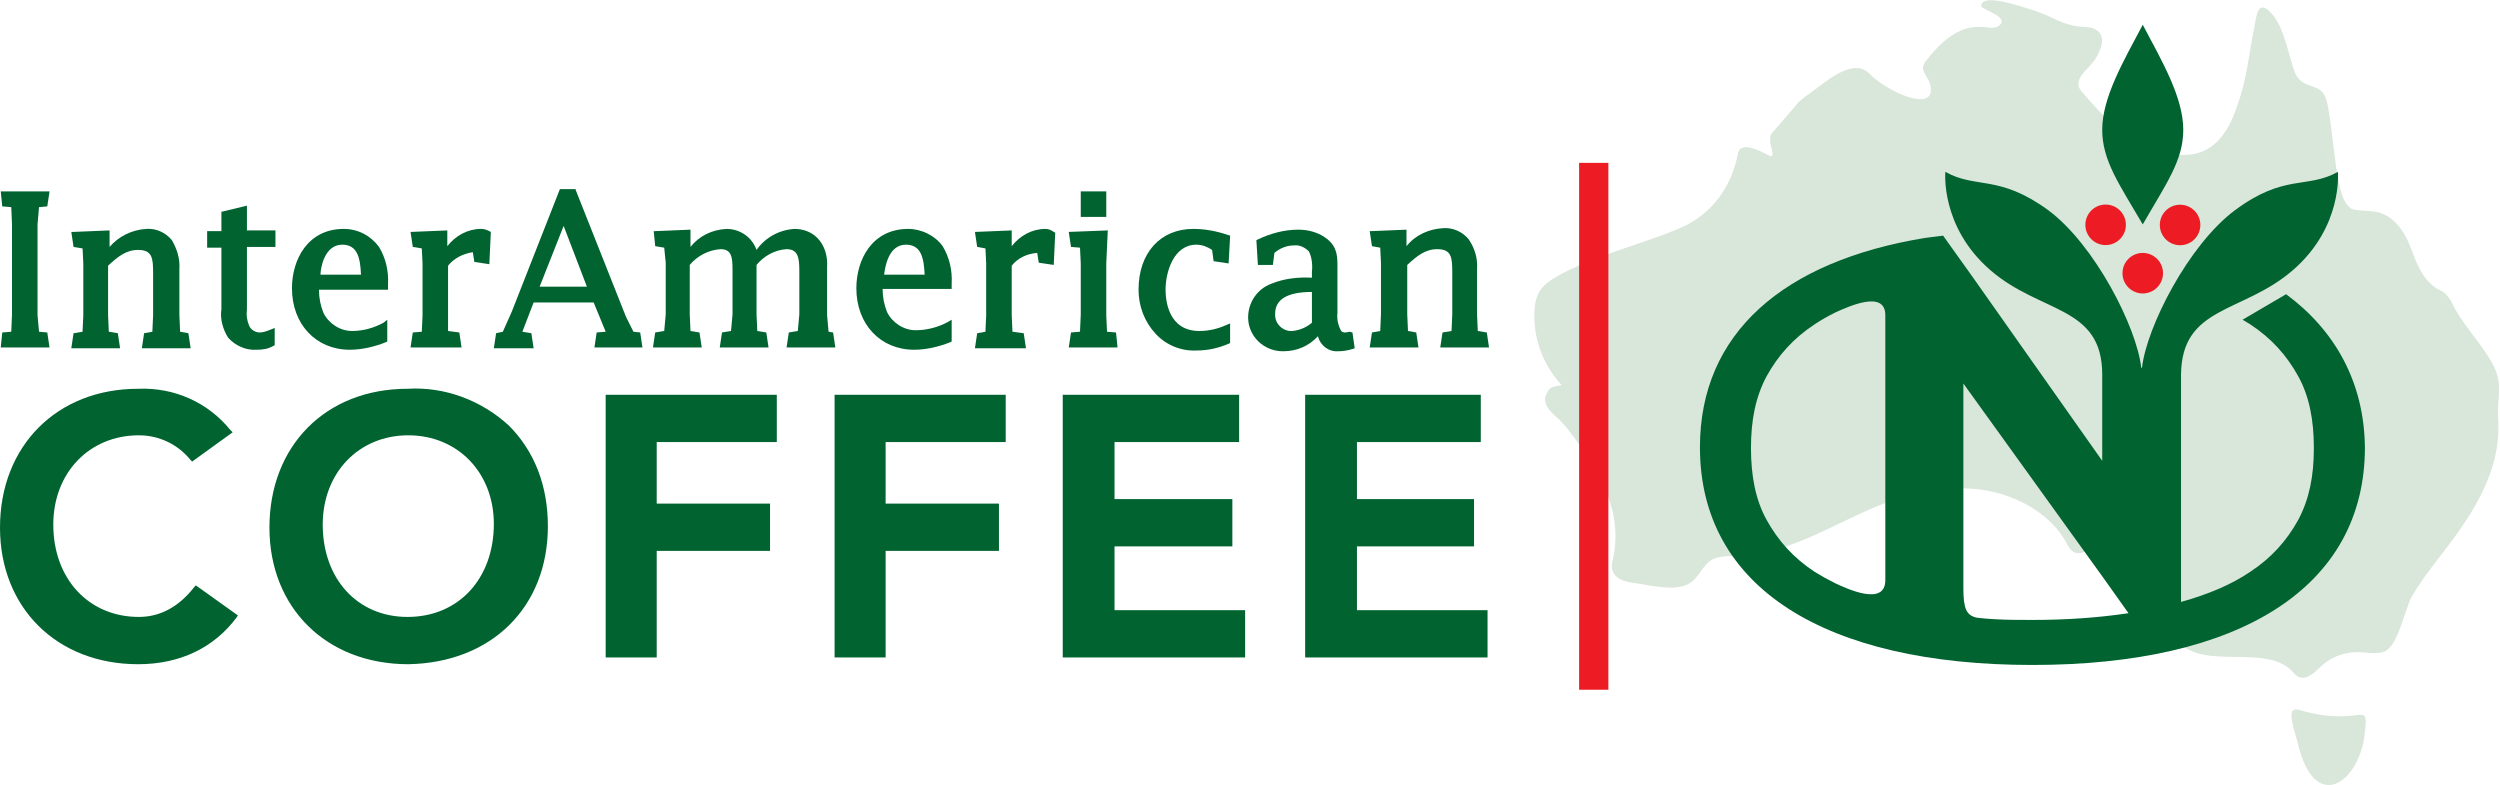 <?xml version="1.0" encoding="utf-8"?>
<!-- Generator: Adobe Illustrator 24.3.0, SVG Export Plug-In . SVG Version: 6.00 Build 0)  -->
<svg version="1.1" id="Layer_1" xmlns="http://www.w3.org/2000/svg" xmlns:xlink="http://www.w3.org/1999/xlink" x="0px" y="0px"
	 viewBox="0 0 333.1 104.6" style="enable-background:new 0 0 333.1 104.6;" xml:space="preserve">
<style type="text/css">
	.st0{fill:#D9E6DA;}
	.st1{fill:#006330;}
	.st2{fill:#ED1C24;}
</style>
<g>
	<g id="layer1_1_" transform="translate(-36.443 -169.91)">
		<g id="g3151_1_">
			<path id="path2221_2_" class="st0" d="M346.4,183.2c0.8,2.6,1.1,10.9,2.4,13.4c0.2,0.4,0.5,0.8,0.9,1.1c0.5,0.3,2.6,0.3,3.2,0.4
				c2.4,0.4,3.9,2.6,4.7,4.7s1.6,4.4,3.6,5.6c0.4,0.2,0.9,0.4,1.2,0.8c0.4,0.4,0.7,0.9,0.9,1.4c1.4,2.7,3.6,4.9,5.1,7.5
				c1.7,2.9,0.7,4.7,0.9,7.6c0.4,6.1-2.5,11.3-6.2,16.3c-1.8,2.4-3.7,4.7-5.2,7.2c-1.1,1.8-1.9,7.1-4,7.6c-1.1,0.3-2.2,0-3.4,0
				c-1.8,0-3.5,0.7-4.7,1.8c-0.9,0.8-1.9,2-3.1,1.5c-0.4-0.2-0.6-0.5-0.9-0.8c-3.5-3.6-11.6-0.1-15-3.8c-0.4-0.4-0.7-0.9-1.2-1.1
				c-0.4-0.2-0.8-0.2-1.1-0.4c-0.4-0.3-0.4-0.7-0.5-1.2c-0.1-1.7,0.9-4.4-1-4.7c-0.9-0.1-0.9,0.1-1.5-0.5c-0.6-0.6-0.7-1.4-0.9-2.2
				s-1.2-0.9-1.8-1.5c-1.2-1.3,0.8-3.4,0.9-5c0.1-1.9-3.1,2.7-4.7,4c-0.5,0.4-1.1,0.8-1.8,0.7c-0.8-0.1-1.2-0.9-1.5-1.5
				c-1.9-3.4-5.8-5.8-9.9-6.7c-4.2-0.9-8.6-0.3-12.7,1c-7.2,2.4-13.6,7.4-21.4,7.6c-1,0-2.1,0-3,0.4c-1.4,0.7-1.8,2.4-3.1,3.2
				c-1.8,1.2-5.2,0.3-7.3,0c-2-0.2-3.5-1-3-3c1.6-6.6-2-12.5-6.2-17.8c-0.5-0.6-1-1.1-1.6-1.6c-0.4-0.4-0.9-0.9-1.1-1.5
				c-0.1-0.3-0.1-0.5-0.1-0.8c0.1-0.3,0.2-0.5,0.3-0.7c0.1-0.2,0.3-0.5,0.5-0.6c0.4-0.3,1-0.2,1.4-0.4c-2.5-2.7-3.8-6.3-3.6-9.8
				c0-0.9,0.2-1.9,0.7-2.7c0.6-1,1.8-1.7,2.9-2.3c4.9-2.6,10.6-3.9,15.8-6.1c4.4-1.9,6.9-5.7,7.7-9.9c0.4-2.1,3.9,0.2,4.3,0.3
				c0.7,0.2,0-1.3,0-2c0-0.4,0-0.8,0.2-1l3.1-3.6c0.7-1,2-1.7,3-2.5c1.6-1.2,5-4,7-1.8c1.9,2,7.8,4.9,8.1,2.3c0.2-1.9-1.8-2.6-0.7-4
				c1.8-2.3,4.2-4.8,7.4-4.6c0.8,0,1.6,0.3,2.3-0.1c1.8-1.2-2.3-2.2-2.3-2.7c0.1-1.8,5.4,0.1,6.7,0.5c2.8,0.8,4.1,2.2,7.1,2.3
				c1.4,0,2.9,0.8,2.1,2.9c-0.4,1-0.6,1.4-1.6,2.5c-1,1-1.9,2.1-0.9,3.2c3,3.5,7.9,9.1,14.5,8.4c3.7-0.4,5.4-3.9,6.3-6.7
				c1.2-3.3,1.5-6.8,2.2-10.2c0.3-1.7,0.5-3.9,2.3-1.9c1.8,2,2.3,5.9,3.2,8.1C343.5,182,345.7,180.8,346.4,183.2z"/>
			<path id="path2225_1_" class="st0" d="M351.4,268.6c-1.3,6.2-6.6,9.1-8.7,0.7c-0.5-2.1-1.9-5.4,0.1-4.8
				C351.6,267.1,352.2,262.3,351.4,268.6L351.4,268.6z"/>
		</g>
	</g>
	<polygon class="st1" points="6.3,27.5 6.6,25.5 0.1,25.5 0.3,27.5 1.5,27.6 1.6,29.9 1.6,41.9 1.5,44.2 0.3,44.3 0.1,46.3 
		6.6,46.3 6.3,44.3 5.2,44.2 5,42 5,29.9 5.2,27.6 	"/>
	<path class="st1" d="M24,44.2L23.9,42v-6.1c0.1-1.4-0.3-2.7-1-3.9c-0.8-1-2.1-1.6-3.4-1.5c-1.9,0.1-3.7,1-4.9,2.4v-2.2l-4.8,0.2
		H9.5l0.3,2l1.2,0.2l0.1,2v6.9l-0.1,2.2l-1.2,0.2l-0.3,2H16l-0.3-2l-1.2-0.2l-0.1-2.2v-6.6c1.3-1.2,2.4-2.1,4-2.1c1.9,0,2,1.1,2,3.1
		v5.6l-0.1,2.2l-1.1,0.2l-0.3,2h6.5l-0.3-2L24,44.2z"/>
	<path class="st1" d="M32.9,27.4l-3.3,0.8h-0.1v2.6h-1.9V33h1.9v8.2c-0.2,1.3,0.2,2.7,0.9,3.8c1,1.1,2.4,1.7,3.8,1.6
		c0.8,0,1.5-0.1,2.2-0.5l0.2-0.1v-2.3l-0.5,0.2c-0.5,0.2-1,0.4-1.5,0.4c-0.6,0-1.2-0.4-1.4-0.9c-0.3-0.7-0.4-1.4-0.3-2.2v-8.3h3.8
		v-2.2h-3.8V27.4z"/>
	<path class="st1" d="M45.8,30.5c-4.8,0-6.9,4.1-6.9,7.9c0,4.8,3.2,8.2,7.7,8.2c1.6,0,3.3-0.4,4.8-1l0.2-0.1v-2.9L51.1,43
		c-1.3,0.7-2.7,1.1-4.2,1.1c-1.6,0-3.1-1-3.8-2.4c-0.4-1-0.6-2-0.6-3.1h9.2v-0.7c0.1-1.8-0.3-3.5-1.2-5
		C49.4,31.4,47.7,30.5,45.8,30.5z M45.6,32.6c2.1,0,2.4,1.9,2.5,4h-5.4C42.7,35.8,43.2,32.6,45.6,32.6z"/>
	<path class="st1" d="M64.1,30.5c-1.8,0-3.4,0.9-4.5,2.3v-2.1l-4.8,0.2h-0.1l0.3,2l1.2,0.2l0.1,2v6.9l-0.1,2.2L55,44.3l-0.3,2h6.8
		l-0.3-2l-1.5-0.2L59.7,42v-6.6c0.8-1,2-1.6,3.3-1.8l0.2,1.3l2,0.3l0.2-4.3l-0.2-0.1C64.8,30.6,64.5,30.5,64.1,30.5z"/>
	<path class="st1" d="M84.4,44.2l-1-2l-6.7-16.9v-0.1h-2.1l-6.4,16.3L67,44.2l-0.9,0.2l-0.3,2h5.3l-0.3-2l-1.2-0.2l1.5-3.9h8
		l1.6,3.9l-1.2,0.1l-0.3,2h6.4l-0.3-2L84.4,44.2z M78.2,38.2h-6.3l3.2-8.1L78.2,38.2z"/>
	<path class="st1" d="M110.4,44.2l-0.2-2.2v-6.4c0.1-1.4-0.3-2.9-1.3-3.9c-0.8-0.8-1.9-1.2-3-1.2c-2,0.1-3.9,1.1-5.1,2.8
		c-0.6-1.7-2.2-2.8-4-2.8c-1.9,0.1-3.6,0.9-4.8,2.4v-2.3l-4.8,0.2h-0.1l0.2,2l1.2,0.2l0.2,2v6.9l-0.2,2.2l-1.2,0.2l-0.3,2h6.5
		l-0.3-2l-1.2-0.2l-0.1-2.2v-6.6c1-1.2,2.5-2,4.1-2.1c1.5,0,1.6,1.1,1.6,2.8v5.9l-0.2,2.2l-1.2,0.2l-0.3,2h6.5l-0.3-2l-1.2-0.2
		l-0.1-2.2v-6.6c1-1.2,2.4-2,4-2.1c1.5,0,1.7,1.1,1.7,2.8v5.9l-0.2,2.2l-1.2,0.2l-0.3,2h6.5l-0.3-2L110.4,44.2z"/>
	<path class="st1" d="M121,30.5c-4.8,0-6.9,4.1-6.9,7.9c0,4.8,3.2,8.2,7.7,8.2c1.6,0,3.3-0.4,4.8-1l0.2-0.1v-2.9l-0.5,0.3
		c-1.3,0.7-2.8,1.1-4.3,1.1c-1.6,0-3.1-1-3.8-2.4c-0.4-1-0.6-2-0.6-3.1h9.2v-0.7c0.1-1.8-0.3-3.5-1.2-5
		C124.6,31.4,122.8,30.5,121,30.5z M120.7,32.6c2.1,0,2.4,1.9,2.5,4h-5.4C117.9,35.8,118.3,32.6,120.7,32.6z"/>
	<path class="st1" d="M139.3,30.5c-1.8,0-3.4,0.9-4.5,2.3v-2.1l-4.8,0.2h-0.1l0.3,2l1.1,0.2l0.1,2v6.9l-0.1,2.2l-1.1,0.2l-0.3,2h6.8
		l-0.3-2l-1.5-0.2l-0.1-2.2v-6.6c0.8-1,2-1.6,3.4-1.7l0.2,1.3l2,0.3l0.2-4.3l-0.2-0.1C140,30.6,139.6,30.5,139.3,30.5z"/>
	<polygon class="st1" points="147.5,44.2 147.4,42 147.4,35.1 147.6,30.7 142.4,30.9 142.7,32.9 143.9,33 144,35.1 144,41.9 
		143.9,44.2 142.7,44.3 142.4,46.3 148.9,46.3 148.7,44.3 	"/>
	<rect x="144" y="25.5" class="st1" width="3.4" height="3.4"/>
	<path class="st1" d="M159,30.5c-4.4,0-7.3,3.2-7.3,8.1c0,2.2,0.8,4.3,2.3,5.9c1.4,1.5,3.4,2.3,5.4,2.2c1.5,0,2.9-0.3,4.3-0.9
		l0.2-0.1v-2.6l-0.5,0.2c-1.1,0.5-2.3,0.8-3.6,0.8c-4.2,0-4.5-4.2-4.5-5.5c0-2.4,1.1-6,4.1-6c0.8,0,1.5,0.3,2.1,0.7l0.2,1.5l2,0.3
		l0.2-3.6v-0.1l-0.3-0.1C162.1,30.8,160.6,30.5,159,30.5z"/>
	<path class="st1" d="M179.8,44.2c-0.4,0.1-0.8,0.2-1.1-0.1c-0.4-0.7-0.6-1.6-0.5-2.4v-6.1c0-1.4,0-2.6-1.3-3.7
		c-1.1-0.9-2.5-1.3-3.9-1.3c-1.9,0-3.7,0.5-5.4,1.3l-0.2,0.1l0.2,3.3h2l0.2-1.6c0.7-0.6,1.6-1,2.6-1c0.8-0.1,1.5,0.3,2,0.8
		c0.4,0.8,0.5,1.8,0.4,2.7v0.8c-1.8-0.1-3.7,0.1-5.4,0.8c-1.9,0.7-3.1,2.5-3.1,4.5c0,2.5,2.1,4.5,4.6,4.5c0,0,0,0,0.1,0
		c1.8,0,3.4-0.7,4.6-2c0.3,1.2,1.4,2.1,2.7,2c0.6,0,1.3-0.1,1.9-0.3l0.3-0.1l-0.3-2.1L179.8,44.2z M174.8,38.9L174.8,38.9V43
		c-0.7,0.6-1.6,1-2.6,1.1c-1.2,0.1-2.3-0.9-2.3-2.1c0-0.1,0-0.1,0-0.2C169.9,39.9,171.5,38.9,174.8,38.9L174.8,38.9z"/>
	<path class="st1" d="M192.2,44.3l-0.3,2h6.5l-0.3-2l-1.2-0.2l-0.1-2.2v-6.1c0.1-1.4-0.3-2.7-1.1-3.9c-0.8-1-2.1-1.6-3.4-1.5
		c-1.9,0.1-3.7,0.9-4.9,2.4v-2.2l-4.8,0.2h-0.1l0.3,2l1.1,0.2l0.1,2v6.9l-0.1,2.2l-1.1,0.2l-0.3,2h6.5l-0.3-2l-1.1-0.2l-0.1-2.2
		v-6.6c1.3-1.2,2.4-2.1,4-2.1c1.9,0,2,1.1,2,3.1v5.6l-0.1,2.2L192.2,44.3z"/>
	<path class="st1" d="M25.9,78.2c-2.1,2.7-4.6,4-7.4,4c-6.7,0-11.4-5.1-11.4-12.3C7.1,63,11.9,58,18.5,58c2.7,0,5.2,1.2,6.9,3.3
		l0.2,0.2l5.4-3.9l-0.3-0.3c-3-3.7-7.5-5.7-12.3-5.5C7.6,51.8,0,59.4,0,70.3C0,81,7.6,88.5,18.4,88.5c5.6,0,10.1-2.2,13.1-6.2
		l0.2-0.3l-5.6-4L25.9,78.2z"/>
	<path class="st1" d="M54.3,51.8c-10.9,0-18.4,7.6-18.4,18.5c0,10.7,7.6,18.2,18.5,18.2c11.1-0.2,18.6-7.6,18.6-18.4
		c0-5.4-1.8-10-5.2-13.4C64.1,53.3,59.2,51.5,54.3,51.8z M54.3,82.2c-6.7,0-11.3-5.1-11.3-12.3C43,63,47.8,58,54.4,58
		s11.4,5,11.4,11.8C65.8,77.1,61.1,82.2,54.3,82.2z"/>
	<polygon class="st1" points="80.7,87.6 87.5,87.6 87.5,73.4 102.6,73.4 102.6,67.1 87.5,67.1 87.5,58.9 103.5,58.9 103.5,52.6 
		80.7,52.6 	"/>
	<polygon class="st1" points="111.2,87.6 118,87.6 118,73.4 133.1,73.4 133.1,67.1 118,67.1 118,58.9 134,58.9 134,52.6 111.2,52.6 
			"/>
	<polygon class="st1" points="148.5,72.8 164.2,72.8 164.2,66.5 148.5,66.5 148.5,58.9 165.1,58.9 165.1,52.6 141.6,52.6 
		141.6,87.6 165.9,87.6 165.9,81.3 148.5,81.3 	"/>
	<polygon class="st1" points="180.8,81.3 180.8,72.8 196.4,72.8 196.4,66.5 180.8,66.5 180.8,58.9 197.3,58.9 197.3,52.6 
		173.9,52.6 173.9,87.6 198.2,87.6 198.2,81.3 	"/>
	<rect x="210.4" y="21.7" class="st2" width="3.9" height="70.2"/>
	<g>
		
			<ellipse transform="matrix(4.273396e-03 -1 1 4.273396e-03 249.355 310.327)" class="st2" cx="280.5" cy="30" rx="2.7" ry="2.7"/>
		
			<ellipse transform="matrix(4.854207e-03 -1 1 4.854207e-03 259.065 320.23)" class="st2" cx="290.4" cy="30" rx="2.7" ry="2.7"/>
		<circle class="st2" cx="285.5" cy="36.4" r="2.7"/>
		<path class="st1" d="M285.5,3.3C285.5,3.3,285.5,3.3,285.5,3.3C285.5,3.3,285.5,3.3,285.5,3.3c-2.6,4.9-5.4,9.7-5.4,14
			c0,4.1,2.3,7.3,5.4,12.6c0,0,0,0,0,0c0,0,0,0,0,0c3.1-5.4,5.4-8.5,5.4-12.6C290.9,13,288.1,8.2,285.5,3.3z"/>
		<path class="st1" d="M304.6,39.2l-5.8,3.4c0.3,0.2,0.7,0.4,1,0.6c2.9,1.9,4.9,4.2,6.4,6.9c1.5,2.7,2.1,5.9,2.1,9.6
			s-0.6,6.8-2.1,9.6c-1.5,2.7-3.5,5-6.4,6.9c-2.5,1.7-5.6,3-9.2,4v-4.2V50c0,0,0-0.1,0-0.1c0.1-9.2,8.2-8.1,14.9-13.9
			c6.7-5.8,6-13.1,6-13.1c-4.1,2.3-7.1,0.2-13.7,5.1c-6.2,4.6-11.8,15.6-12.4,21h-0.1c-0.6-5.4-6.2-16.4-12.4-21
			c-6.6-4.8-9.6-2.8-13.7-5.1c0,0-0.7,7.3,6,13.1c6.7,5.8,14.9,4.7,14.9,13.9v11.5L262.9,37l-4-5.6c-0.8,0.1-1.6,0.2-2.4,0.3
			c-18.9,3.1-30,12.7-30,27.9c0,18.7,16.7,29,44.3,29s44.3-10.3,44.3-29C315,50.9,311.1,44,304.6,39.2z M251.2,77.3
			c0,3.5-5,1.2-6.7,0.4c-1-0.5-1.9-1-2.7-1.5c-2.9-1.9-4.9-4.2-6.4-6.9c-1.5-2.7-2.1-5.9-2.1-9.6s0.6-6.8,2.1-9.6
			c1.5-2.7,3.5-5,6.4-6.9c0.9-0.6,1.8-1.1,2.8-1.6c1.8-0.8,6.6-3,6.6,0.4V77.3z M270.8,82.6c-1.7,0-3.4,0-5.1-0.1
			c-0.1,0-1.6-0.1-2.3-0.2c-1.4-0.3-1.8-1.2-1.8-3.9l0,0V51.1l18.8,26.1l3.2,4.5C279.6,82.3,275.4,82.6,270.8,82.6z"/>
	</g>
</g>
</svg>
